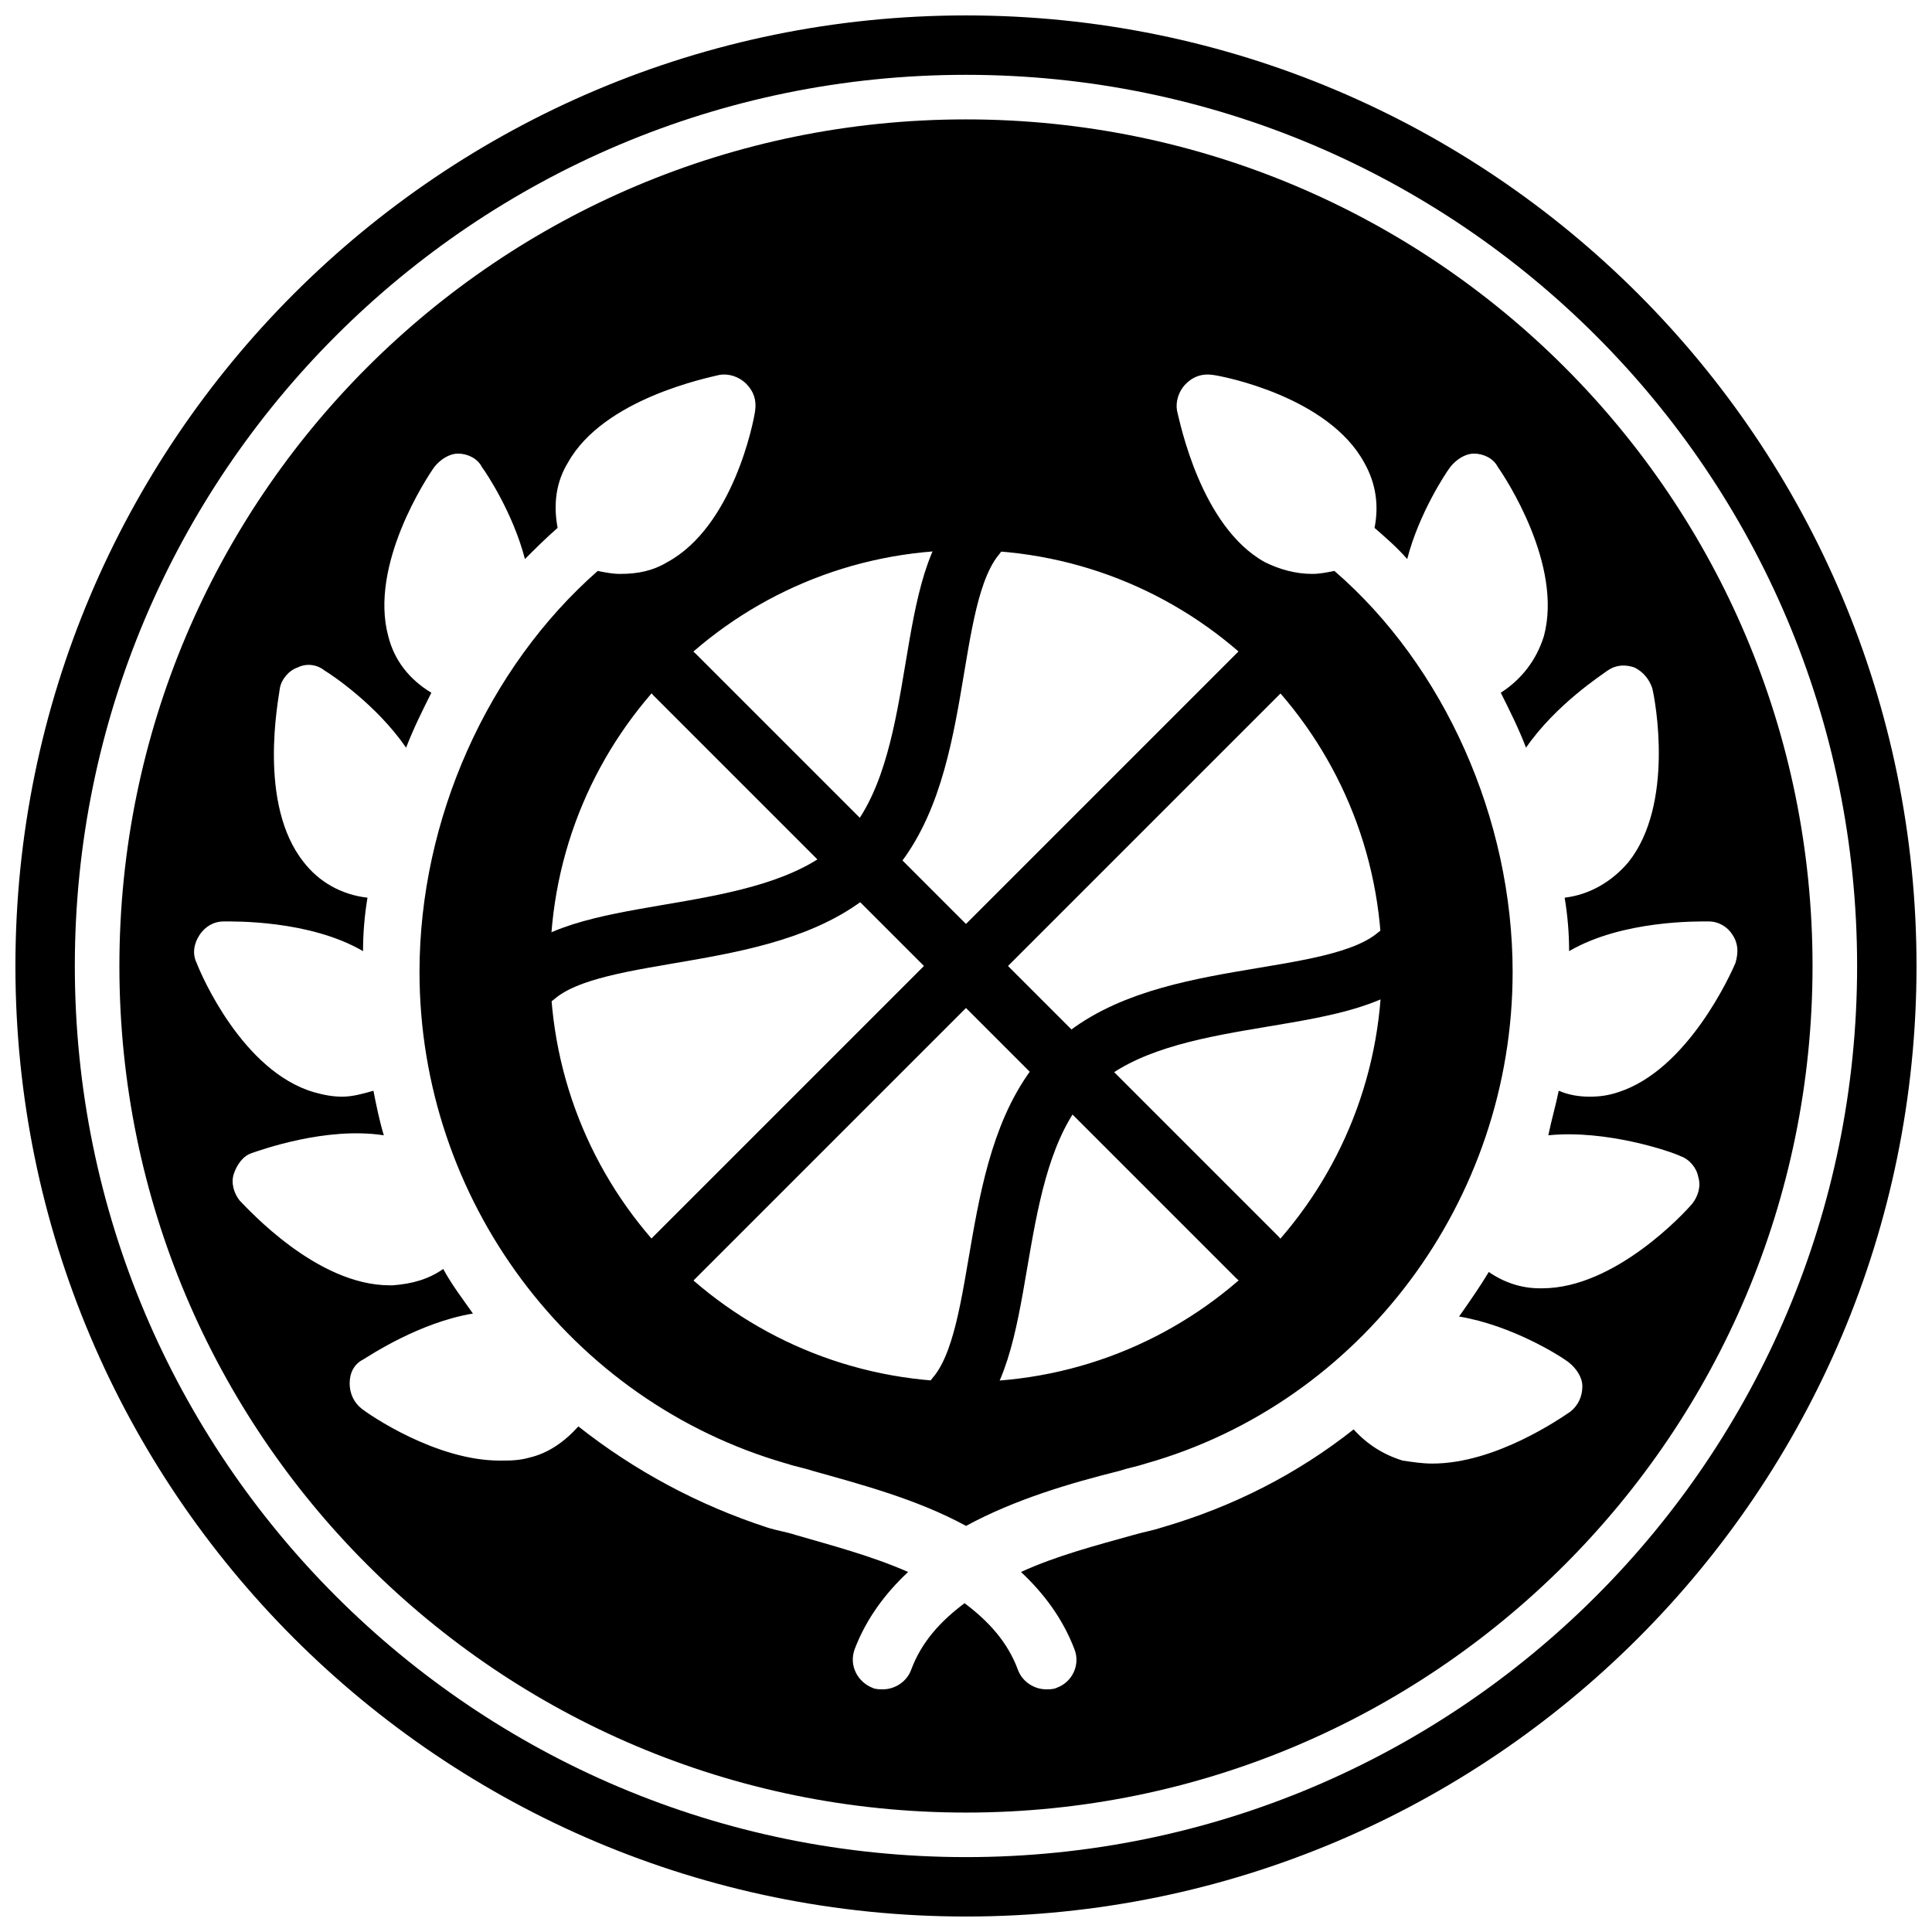 <?xml version="1.0" encoding="UTF-8"?>
<!-- Uploaded to: SVG Repo, www.svgrepo.com, Generator: SVG Repo Mixer Tools -->
<svg width="800px" height="800px" version="1.1" viewBox="144 144 512 512" xmlns="http://www.w3.org/2000/svg">
 <defs>
  <clipPath id="a">
   <path d="m148.09 148.09h503.81v503.81h-503.81z"/>
  </clipPath>
 </defs>
 <g clip-path="url(#a)">
  <path transform="matrix(3.936 0 0 3.936 148.09 148.09)" d="m126 64c0 34.241-27.759 62-62 62-34.242 0-62.001-27.759-62.001-62 0-34.242 27.759-62.001 62.001-62.001 34.241 0 62 27.759 62 62.001" fill="none" stroke="#000000" stroke-linecap="round" stroke-linejoin="round" stroke-miterlimit="10" stroke-width="4"/>
 </g>
 <path d="m400 175.64c-123.98 0-224.36 100.37-224.36 224.36s100.37 224.35 224.35 224.35 224.35-100.37 224.35-224.35c0.004-123.98-100.36-224.36-224.35-224.36zm110.21 224.36c0 61.008-49.199 110.21-110.21 110.21s-110.21-49.199-110.21-110.21 49.199-110.21 110.21-110.21c61.012-0.004 110.21 49.199 110.21 110.21zm79.113 50.379c2.363 0.789 4.328 3.148 4.723 5.512 0.789 2.363 0 5.117-1.574 7.086-1.969 2.363-20.469 22.434-39.754 22.434h-0.789c-4.723 0-9.445-1.574-13.383-4.328-2.363 3.938-5.117 7.871-7.871 11.809 14.168 2.363 27.16 10.629 29.125 12.203 1.969 1.574 3.543 3.938 3.543 6.297 0 2.754-1.18 5.117-3.148 6.691-2.363 1.574-19.68 13.777-36.605 13.777-2.754 0-5.117-0.395-7.871-0.789-5.117-1.574-9.445-4.328-12.988-8.266-14.957 11.809-31.883 20.469-50.773 25.977-2.363 0.789-4.723 1.18-7.477 1.969-9.84 2.754-20.469 5.512-29.914 9.84 5.902 5.512 11.02 12.203 14.168 20.469 1.574 3.938-0.395 8.66-4.723 10.234-0.789 0.395-1.969 0.395-2.754 0.395-3.148 0-6.297-1.969-7.477-5.117-2.754-7.477-7.871-12.988-14.168-17.711-6.297 4.723-11.414 10.234-14.168 17.711-1.18 3.148-4.328 5.117-7.477 5.117-0.789 0-1.969 0-2.754-0.395-3.938-1.574-6.297-5.902-4.723-10.234 3.148-8.266 8.266-14.957 14.168-20.469-9.84-4.328-20.469-7.086-29.914-9.84-2.363-0.789-5.117-1.18-7.477-1.969-18.117-5.906-35.039-14.957-49.996-26.766-3.543 3.938-7.871 7.086-12.988 8.266-2.754 0.789-5.117 0.789-7.871 0.789-16.926 0-34.637-12.203-36.605-13.777s-3.148-3.938-3.148-6.691c0-2.754 1.18-5.117 3.543-6.297 1.969-1.18 14.957-9.84 29.125-12.203-2.754-3.938-5.512-7.477-7.871-11.809-3.938 2.754-8.266 3.938-13.383 4.328h-0.789c-19.285 0-37.391-20.074-39.754-22.434-1.574-1.969-2.363-4.723-1.574-7.086 0.789-2.363 2.363-4.723 4.723-5.512 2.363-0.789 19.68-7.086 35.031-4.723-1.18-3.938-1.969-7.871-2.754-11.809-2.754 0.789-5.512 1.574-8.266 1.574-2.363 0-4.723-0.395-7.477-1.18-18.895-5.512-29.914-31.094-31.094-34.242-1.18-2.363-0.789-5.117 0.789-7.477 1.574-2.363 3.938-3.543 6.297-3.543 2.754 0 22.828-0.395 37 7.871 0-4.723 0.395-9.445 1.18-14.168-7.086-0.789-12.988-4.328-16.926-9.445-12.203-15.352-6.691-42.902-6.297-46.051 0.395-2.363 2.363-4.723 4.723-5.512 2.363-1.18 5.117-0.789 7.086 0.789 1.969 1.18 13.777 9.055 21.648 20.469 1.969-5.117 4.328-9.84 6.691-14.562-5.902-3.543-9.84-8.66-11.414-14.957-5.117-18.895 10.234-42.117 12.203-44.871 1.574-1.969 3.938-3.543 6.297-3.543 2.363 0 5.117 1.18 6.297 3.543 1.18 1.574 8.266 12.203 11.414 24.402 2.754-2.754 5.512-5.512 8.66-8.266-1.18-6.297-0.395-12.203 2.754-17.32 9.445-16.926 37-22.434 40.148-23.223 2.363-0.395 5.117 0.395 7.086 2.363s2.754 4.328 2.363 7.086c-0.395 3.148-5.902 30.699-23.223 40.148-3.938 2.363-7.871 3.148-12.594 3.148-1.969 0-3.938-0.395-5.902-0.789-29.125 25.586-47.23 65.73-47.23 106.27 0 60.223 39.754 113.75 97.219 130.28 2.363 0.789 4.723 1.18 7.086 1.969 12.594 3.543 27.551 7.477 40.539 14.562 12.988-7.086 27.945-11.414 40.539-14.562 2.363-0.789 4.723-1.18 7.086-1.969 57.07-16.137 97.219-69.668 97.219-130.28 0-40.539-18.105-81.082-47.23-106.27-1.969 0.395-3.938 0.789-5.902 0.789-4.328 0-8.66-1.18-12.594-3.148-16.926-9.445-22.434-37-23.223-40.148-0.395-2.363 0.395-5.117 2.363-7.086s4.328-2.754 7.086-2.363c3.148 0.395 30.699 5.902 40.148 23.223 3.148 5.512 3.938 11.414 2.754 17.32 3.148 2.754 5.902 5.117 8.66 8.266 3.148-12.203 10.234-22.828 11.414-24.402 1.574-1.969 3.938-3.543 6.297-3.543 2.363 0 5.117 1.18 6.297 3.543 1.969 2.754 17.32 25.977 12.203 44.871-1.969 6.297-5.902 11.414-11.414 14.957 2.363 4.723 4.723 9.445 6.691 14.562 7.871-11.414 20.074-19.285 21.648-20.469 2.363-1.574 4.723-1.574 7.086-0.789 2.363 1.18 3.938 3.148 4.723 5.512 0.789 3.148 5.902 30.699-6.297 46.051-4.328 5.117-10.234 8.66-16.926 9.445 0.789 4.723 1.18 9.445 1.18 14.168 14.168-8.266 34.242-7.871 37-7.871 2.754 0 5.117 1.574 6.297 3.543 1.574 2.363 1.574 4.723 0.789 7.477-1.18 2.754-12.594 28.34-31.094 34.242-2.363 0.789-4.723 1.18-7.477 1.18-2.754 0-5.512-0.395-8.266-1.574-0.789 3.938-1.969 7.871-2.754 11.809 15.324-1.574 32.645 4.332 35.004 5.512z"/>
 <path transform="matrix(3.936 0 0 3.936 148.09 148.09)" d="m85.2 42.8-42.4 42.4" fill="none" stroke="#000000" stroke-linecap="round" stroke-linejoin="round" stroke-miterlimit="10" stroke-width="4"/>
 <path transform="matrix(3.936 0 0 3.936 148.09 148.09)" d="m35 64.7c4.3-3.7 16.2-2 22-7.7 5.8-5.7 3.999-17.6 7.7-22" fill="none" stroke="#000000" stroke-linecap="round" stroke-linejoin="round" stroke-miterlimit="10" stroke-width="4"/>
 <path transform="matrix(3.936 0 0 3.936 148.09 148.09)" d="m63.3 93c3.7-4.3 2-16.2 7.7-22 5.7-5.8 17.6-3.999 22-7.7" fill="none" stroke="#000000" stroke-linecap="round" stroke-linejoin="round" stroke-miterlimit="10" stroke-width="4"/>
 <path transform="matrix(3.936 0 0 3.936 148.09 148.09)" d="m44.4 44.4 39.2 39.2" fill="none" stroke="#000000" stroke-linecap="round" stroke-linejoin="round" stroke-miterlimit="10" stroke-width="4"/>
</svg>